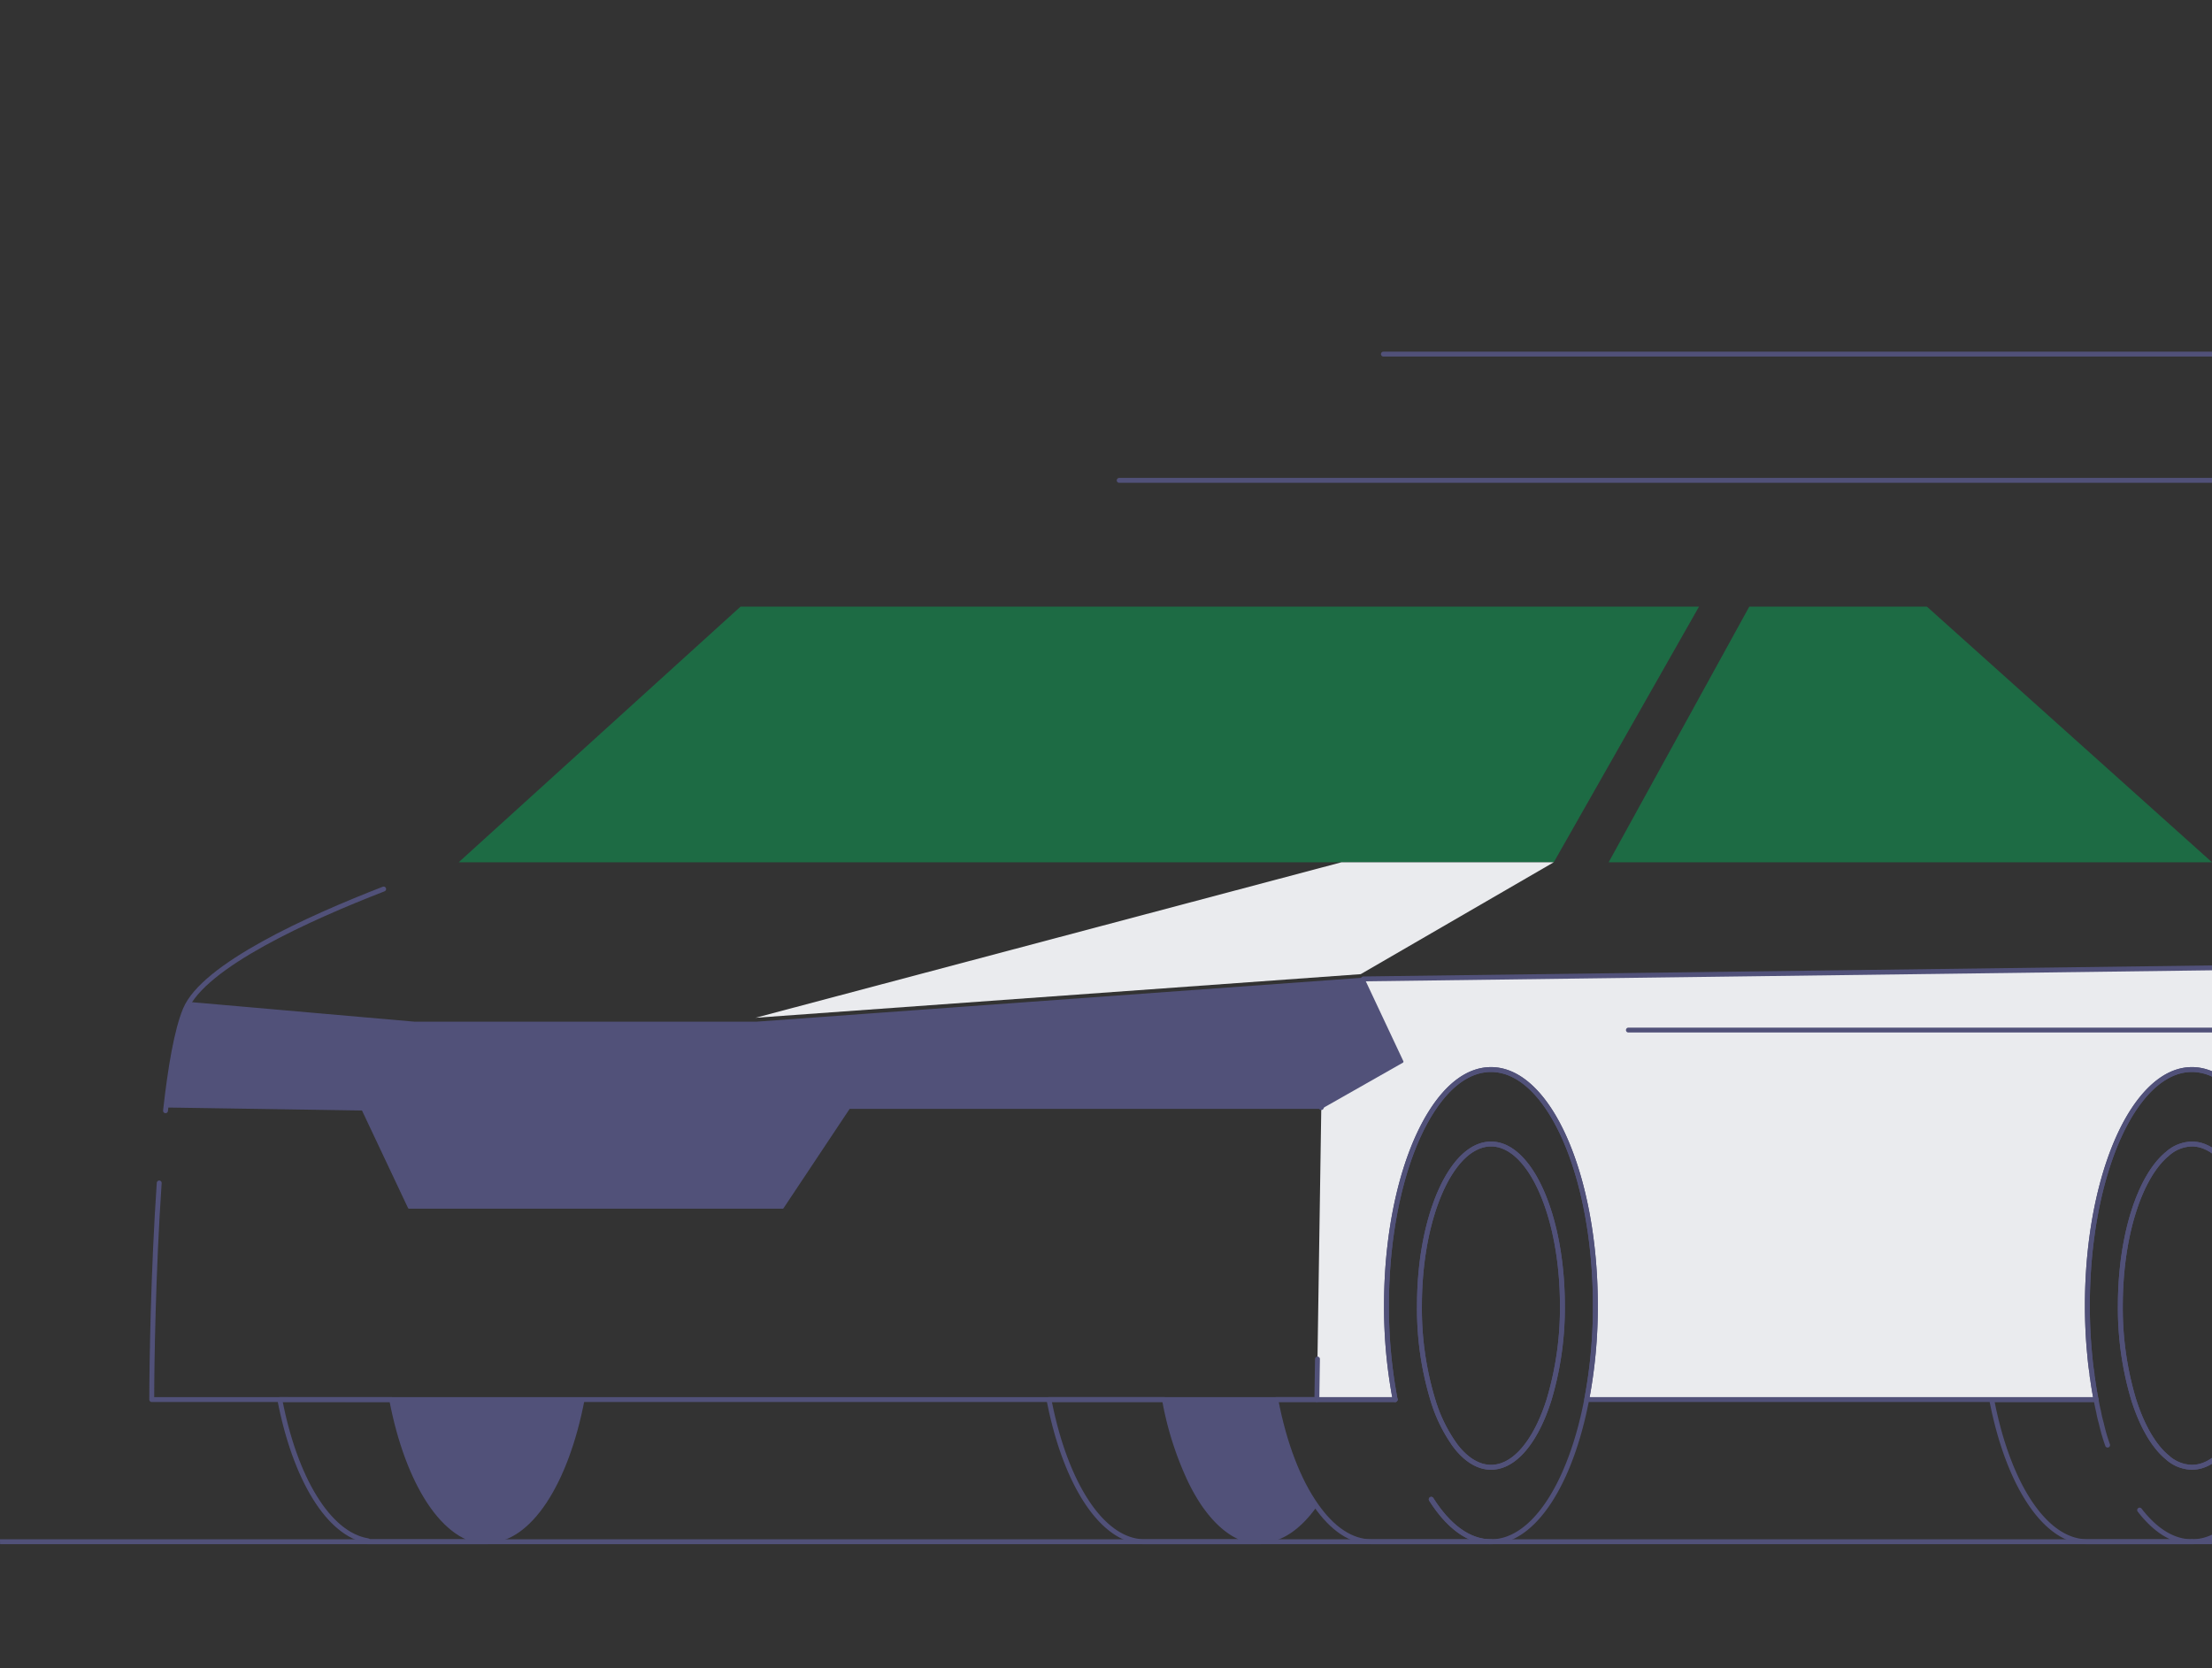 <svg data-name="Group 4989" xmlns="http://www.w3.org/2000/svg" width="452.336" height="341.07" viewBox="0 0 452.336 341.07">
    <rect x="0" y="0" width="452.336" height="341.07" fill="#333333" stroke="none"/>
    <defs>
        <clipPath id="fhr28yhl3a">
            <rect data-name="Rectangle 723" width="452.336" height="341.07" rx="26" style="fill:none"/>
        </clipPath>
    </defs>
    <g data-name="Group 4230" style="clip-path:url(#fhr28yhl3a)">
        <path data-name="Path 3293" d="M46.133 81.868a37.4 37.4 0 0 1-1.3-4.5 20.791 20.791 0 0 1-.552-2.366c-.2-.789-.355-1.617-.513-2.445H22.429c3.274 17.117 10.807 29.067 19.562 29.067h21.377c-3.9 0-7.533-2.366-10.688-6.468" transform="translate(384.858 213.617)" style="stroke:#515179;stroke-linecap:round;stroke-linejoin:round;fill:none"/>
        <path data-name="Path 3294" d="M83.182 72.56H58.769c1.7 8.953 4.614 16.525 8.243 21.653 3.274 4.693 7.139 7.415 11.319 7.415h24.453c-4.575 0-8.756-3.195-12.226-8.677" transform="translate(202.116 213.617)" style="stroke:#515179;stroke-linecap:round;stroke-linejoin:round;fill:none"/>
        <path data-name="Path 3295" d="M105.829 72.56c3.274 17.117 10.846 29.067 19.6 29.067s16.328-11.95 19.6-29.067z" transform="translate(-25.738 213.617)" style="fill:#515179"/>
        <path data-name="Path 3296" d="M105.829 72.56c3.274 17.117 10.846 29.067 19.6 29.067s16.328-11.95 19.6-29.067z" transform="translate(-25.738 213.617)" style="stroke-width:.5px;stroke:#515179;stroke-linecap:round;stroke-linejoin:round;fill:none"/>
        <path data-name="Path 3297" d="M110.8 72.56c3.076 16.052 9.939 27.569 18.024 28.87v.2h24.453c-8.756 0-16.328-11.95-19.6-29.067z" transform="translate(-53.583 213.617)" style="stroke:#515179;stroke-linecap:round;stroke-linejoin:round;fill:none"/>
        <path data-name="Path 3298" d="M70.729 72.56C73.924 89.125 81.1 100.878 89.5 101.588a5.824 5.824 0 0 0 .828.039h23.625c-4.378 0-8.44-2.958-11.832-8.046a38.5 38.5 0 0 1-2.564-4.575 66.129 66.129 0 0 1-5.203-16.446z" transform="translate(143.775 213.617)" style="stroke:#515179;stroke-linecap:round;stroke-linejoin:round;fill:none"/>
        <path data-name="Path 3299" d="M67.839 72.56a66.129 66.129 0 0 0 5.206 16.447 38.508 38.508 0 0 0 2.564 4.575c3.392 5.088 7.454 8.046 11.832 8.046 4.181 0 8.085-2.721 11.4-7.415-3.629-5.127-6.547-12.7-8.243-21.653z" transform="translate(170.289 213.617)" style="fill:#515179"/>
        <path data-name="Path 3300" d="M67.839 72.56a66.129 66.129 0 0 0 5.206 16.447 38.508 38.508 0 0 0 2.564 4.575c3.392 5.088 7.454 8.046 11.832 8.046 4.181 0 8.085-2.721 11.4-7.415-3.629-5.127-6.547-12.7-8.243-21.653z" transform="translate(170.289 213.617)" style="stroke-width:.5px;stroke:#515179;stroke-linecap:round;stroke-linejoin:round;fill:none"/>
        <path data-name="Path 3301" d="M47.985 83.724h223.938l29.7-52.274h-196z" transform="translate(45.81 92.589)" style="fill:#1d6b44"/>
        <path data-name="Path 3302" d="m50.147 31.45-28.76 52.274h123.381L86.467 31.45z" transform="translate(307.569 92.588)" style="fill:#1d6b44"/>
        <path data-name="Path 3303" d="M14.029 138.683h16.013a101.281 101.281 0 0 1-1.775-19.207c0-16.407 3.628-30.882 9.15-39.6C40.888 74.4 45.068 71.2 49.644 71.2c11.793 0 21.337 21.613 21.337 48.275a101.285 101.285 0 0 1-1.775 19.207h104.162a69.6 69.6 0 0 1-.71-4.3 4.475 4.475 0 0 1-.118-.986c-.237-1.3-.355-2.6-.473-3.944a98.141 98.141 0 0 1-.355-4.891q-.118-2.544-.118-5.088c0-17.866 4.3-33.485 10.688-41.807 3.155-4.1 6.784-6.468 10.688-6.468 11.793 0 21.337 21.613 21.337 48.275a106.686 106.686 0 0 1-.986 14.514l9.387-11.241 3.392-31.037-5.443-5.285V50.1L23.534 52.664l-7.612 23.309-.986 3" transform="translate(255.257 147.494)" style="fill:#eaebee"/>
        <path data-name="Path 3304" d="M14.029 138.683h16.013a101.281 101.281 0 0 1-1.775-19.207c0-16.407 3.628-30.882 9.15-39.6C40.888 74.4 45.068 71.2 49.644 71.2c11.793 0 21.337 21.613 21.337 48.275a101.285 101.285 0 0 1-1.775 19.207h104.162a69.6 69.6 0 0 1-.71-4.3 4.475 4.475 0 0 1-.118-.986c-.237-1.3-.355-2.6-.473-3.944a98.141 98.141 0 0 1-.355-4.891q-.118-2.544-.118-5.088c0-17.866 4.3-33.485 10.688-41.807 3.155-4.1 6.784-6.468 10.688-6.468 11.793 0 21.337 21.613 21.337 48.275a106.686 106.686 0 0 1-.986 14.514l9.387-11.241 3.392-31.037-5.443-5.285V50.1L23.534 52.664l-7.612 23.309-.986 3" transform="translate(255.257 147.494)" style="stroke:#515179;stroke-linecap:round;stroke-linejoin:round;fill:none"/>
        <path data-name="Path 3305" d="M55.134 122.932a101.286 101.286 0 0 1-1.775-19.207c0-16.407 3.629-30.882 9.15-39.6 3.471-5.482 7.651-8.677 12.226-8.677 11.793 0 21.337 21.613 21.337 48.275a101.283 101.283 0 0 1-1.772 19.209C91.024 140.049 83.491 152 74.736 152c-4.575 0-8.756-3.195-12.226-8.677m.316-20.391a31.347 31.347 0 0 0 4.615 9.426c2.13 2.8 4.654 4.417 7.3 4.417 4.891 0 9.229-5.443 11.872-13.844a65.4 65.4 0 0 0 2.721-19.207c0-18.261-6.547-33.051-14.593-33.051-2.643 0-5.167 1.617-7.3 4.417-4.38 5.72-7.341 16.41-7.341 28.635a64.11 64.11 0 0 0 2.725 19.207z" transform="translate(230.165 163.245)" style="stroke:#515179;stroke-linecap:round;stroke-linejoin:round;fill:none"/>
        <path data-name="Path 3306" d="M55.069 92.361a64.111 64.111 0 0 0 2.721 19.207 31.348 31.348 0 0 0 4.615 9.426c2.13 2.8 4.654 4.417 7.3 4.417 4.891 0 9.229-5.443 11.871-13.844a65.4 65.4 0 0 0 2.721-19.207c-.003-18.26-6.55-33.05-14.597-33.05-2.643 0-5.167 1.617-7.3 4.417-4.373 5.719-7.331 16.407-7.331 28.634z" transform="translate(235.199 174.609)" style="stroke:#515179;stroke-linecap:round;stroke-linejoin:round;fill:none"/>
        <path data-name="Path 3307" d="M18.794 122.932a74.976 74.976 0 0 1-.71-4.3 4.473 4.473 0 0 1-.118-.986c-.2-1.3-.355-2.6-.473-3.944a98.141 98.141 0 0 1-.355-4.891q-.118-2.544-.118-5.088c0-17.866 4.3-33.485 10.688-41.807 3.155-4.1 6.784-6.468 10.688-6.468 11.793 0 21.337 21.613 21.337 48.275a106.686 106.686 0 0 1-.986 14.514C56.025 137.8 47.94 152 38.4 152m-11.915-29.068c1.7 5.364 4.1 9.545 6.9 11.832a7.727 7.727 0 0 0 5.009 2.011c4.93 0 9.268-5.443 11.911-13.844a64.11 64.11 0 0 0 2.721-19.207c0-18.261-6.547-33.051-14.632-33.051a7.727 7.727 0 0 0-5.009 2.011c-5.64 4.614-9.623 16.762-9.623 31.039a65.2 65.2 0 0 0 2.723 19.209z" transform="translate(409.831 163.245)" style="stroke:#515179;stroke-linecap:round;stroke-linejoin:round;fill:none"/>
        <path data-name="Path 3308" d="M18.719 92.361a65.2 65.2 0 0 0 2.721 19.207c1.7 5.364 4.1 9.545 6.9 11.832a7.727 7.727 0 0 0 5.009 2.011c4.93 0 9.268-5.443 11.911-13.844a64.11 64.11 0 0 0 2.721-19.207c0-18.261-6.547-33.051-14.632-33.051a7.727 7.727 0 0 0-5.009 2.011c-5.64 4.616-9.621 16.764-9.621 31.041z" transform="translate(414.875 174.609)" style="stroke:#515179;stroke-linecap:round;stroke-linejoin:round;fill:none"/>
        <path data-name="Path 3309" d="m308.193 50.751-124.166 9h-69.805L67.967 55.7s-3.005 3.435-4.595 21.093l40.213.615 9.477 20.075h76.368l13.587-20.414h96.573l16.557-9.4z" transform="translate(-29.402 149.411)" style="fill:#515179"/>
        <path data-name="Path 3310" d="m308.193 50.751-124.166 9h-69.805L67.967 55.7s-3.005 3.435-4.595 21.093l40.213.615 9.477 20.075h76.368l13.587-20.414h96.573l16.557-9.4z" transform="translate(-29.402 149.411)" style="stroke-width:.5px;stroke:#515179;stroke-linecap:round;stroke-linejoin:round;fill:none"/>
        <path data-name="Path 3311" d="m15.409 63.634 175.884-2.288-16.644-15.066" transform="translate(284.622 136.248)" style="stroke-width:.5px;stroke:#515179;stroke-linecap:round;stroke-linejoin:round;fill:none"/>
        <path data-name="Path 3312" d="M69.293 61.33c-1.231 18.016-1.526 37.007-1.526 44.291h238.254l.126-8.29" transform="translate(-36.735 180.556)" style="stroke:#515179;stroke-linecap:round;stroke-linejoin:round;fill:none"/>
        <path data-name="Path 3313" d="M160.791 46.091c-15.224 5.9-36.825 15.638-40.564 24.646-1.743 4.216-3.057 11.781-4.043 20.686" transform="translate(-82.336 135.692)" style="stroke:#515179;stroke-linecap:round;stroke-linejoin:round;fill:none"/>
        <path data-name="Path 3314" d="m218.766 44.7-39.48 22.879L55.515 76.5l119.851-31.8z" transform="translate(98.968 131.609)" style="fill:#eaebee"/>
        <path data-name="Line 55" transform="translate(282.894 72.402)" style="stroke:#515179;stroke-linecap:round;stroke-linejoin:round;fill:none" d="M0 0h252.808"/>
        <path data-name="Line 56" transform="translate(228.864 98.22)" style="stroke:#515179;stroke-linecap:round;stroke-linejoin:round;fill:none" d="M0 0h252.808"/>
        <path data-name="Line 57" transform="translate(332.992 210.62)" style="stroke:#515179;stroke-linecap:round;stroke-linejoin:round;fill:none" d="M0 0h170.421"/>
        <path data-name="Line 112" transform="translate(-85.415 315.247)" style="stroke:#515179;stroke-linecap:round;stroke-linejoin:round;fill:none" d="M0 0h567.088"/>
    </g>
</svg>

